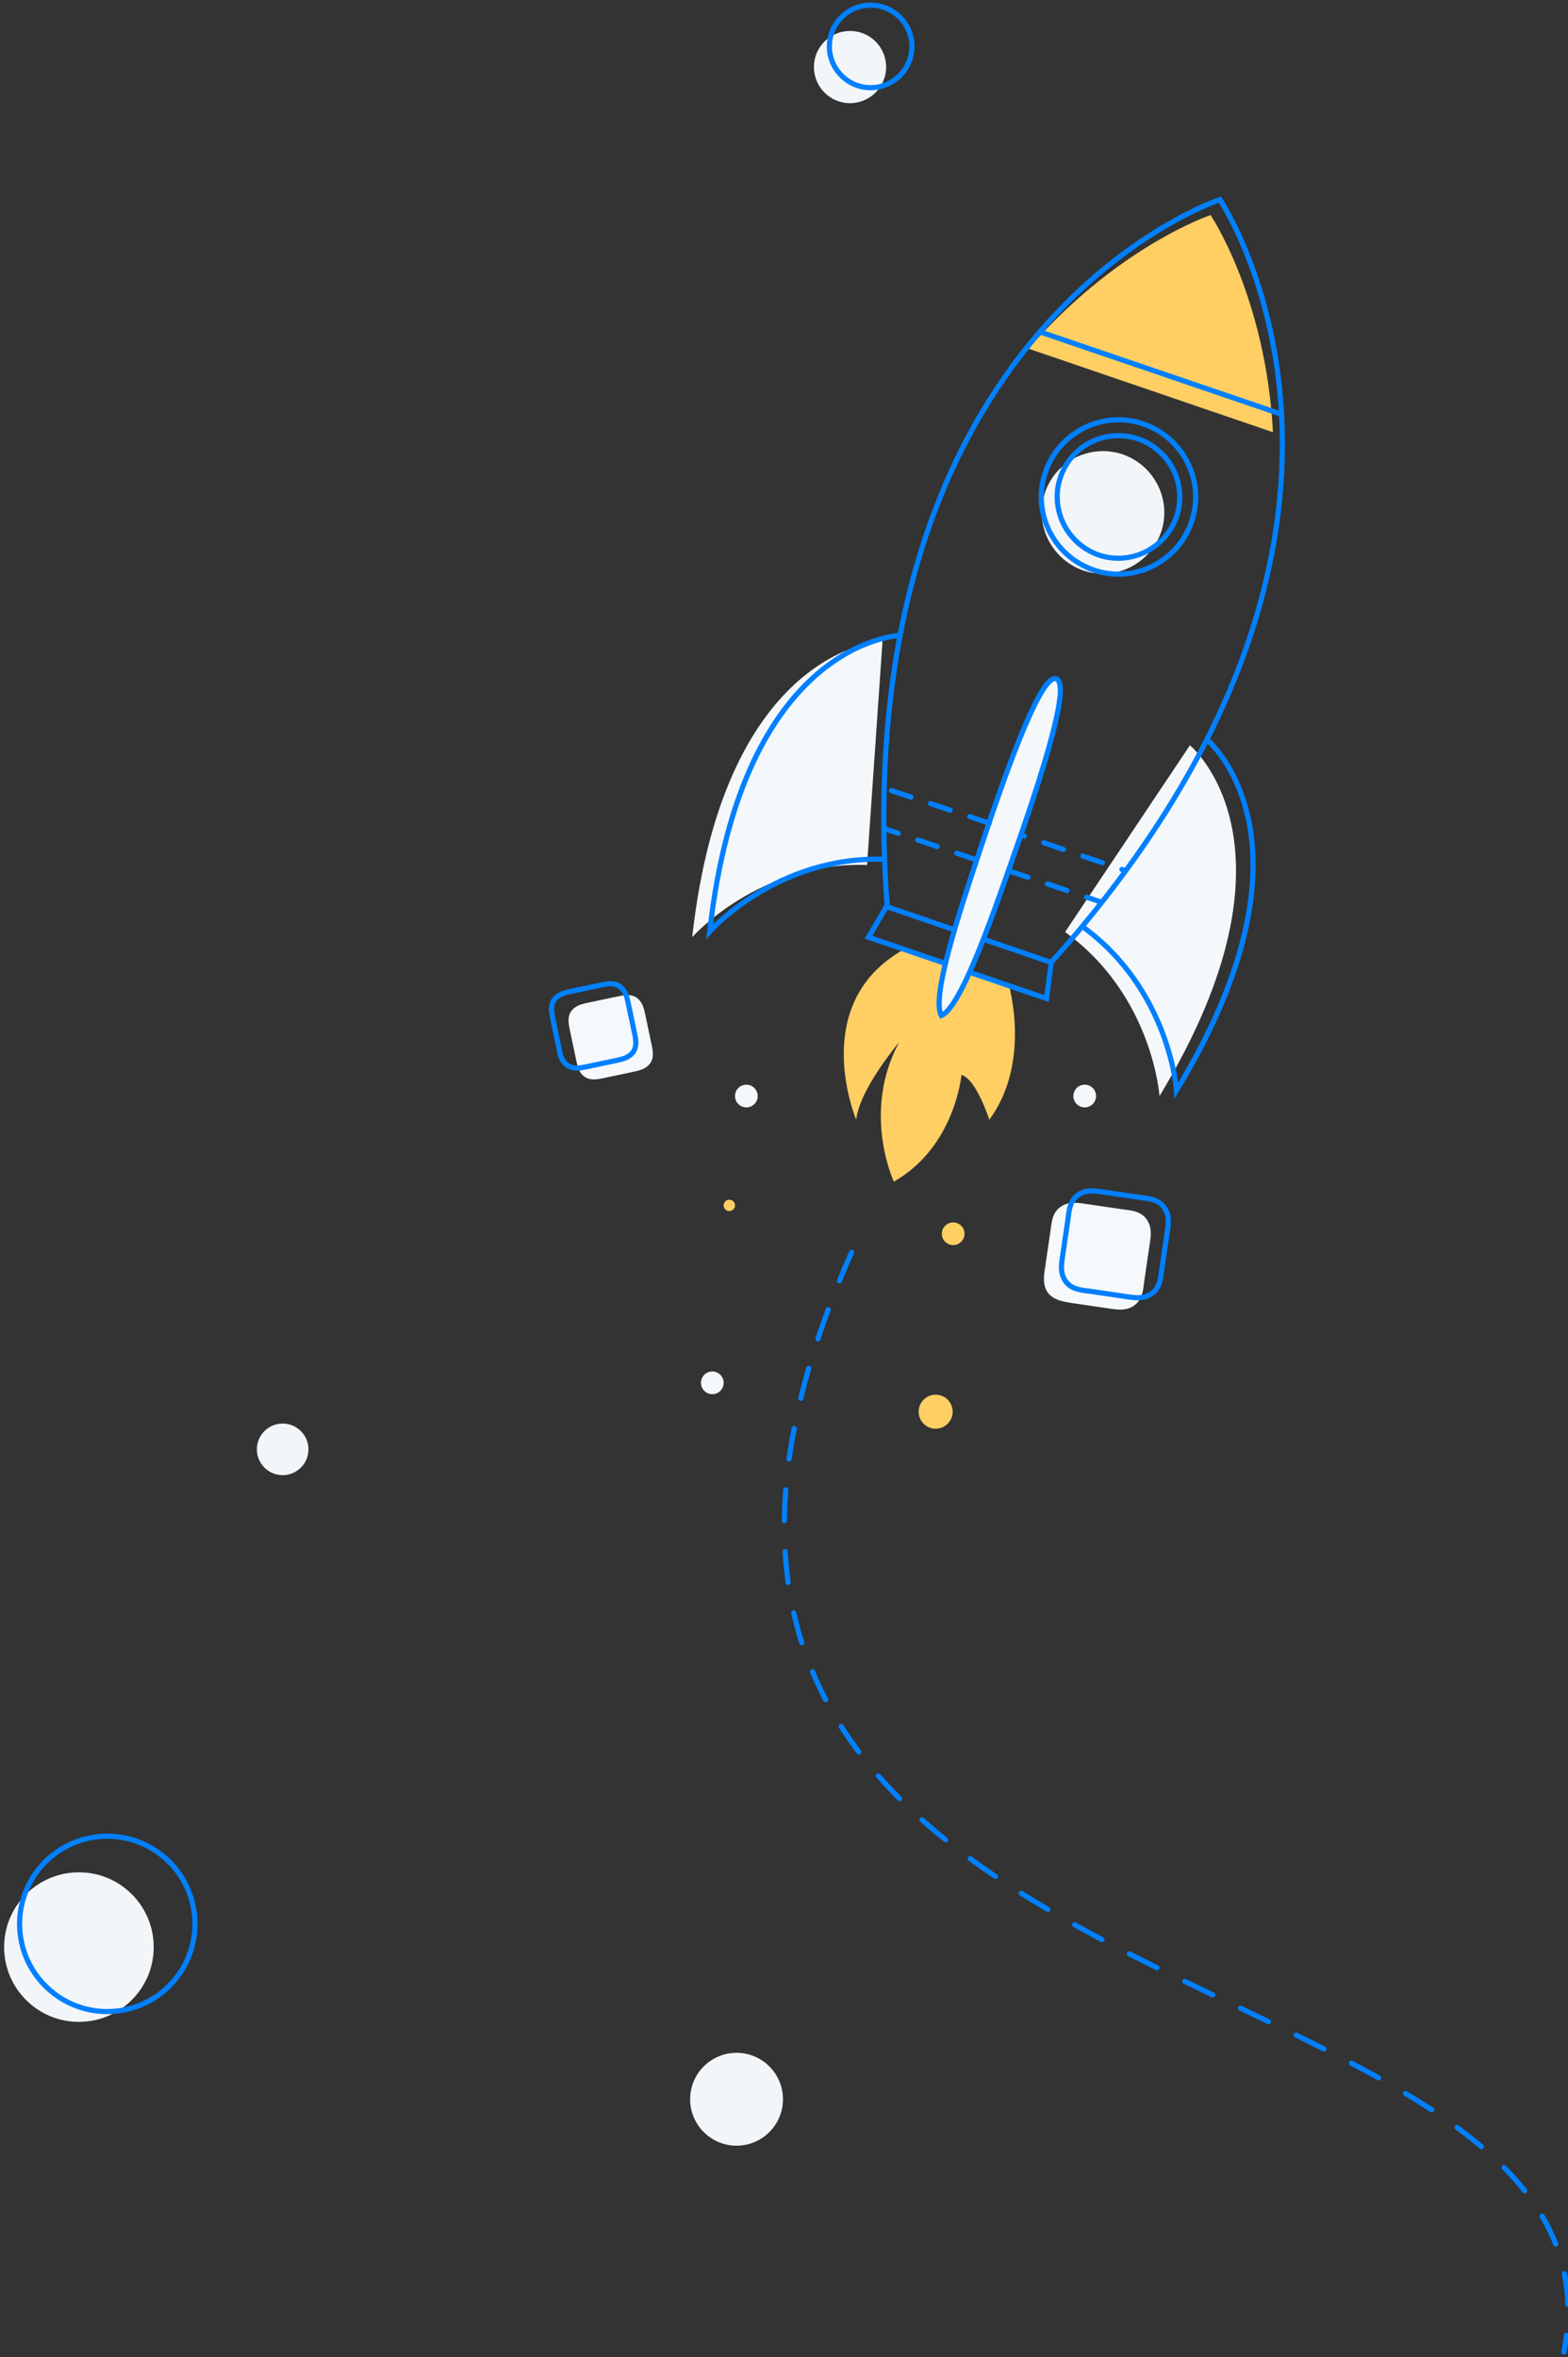 <?xml version="1.0" encoding="utf-8"?>
<!-- Generator: Adobe Illustrator 19.0.0, SVG Export Plug-In . SVG Version: 6.00 Build 0)  -->
<svg version="1.1" id="Layer_1" xmlns="http://www.w3.org/2000/svg" xmlns:xlink="http://www.w3.org/1999/xlink" x="0px" y="0px"
	 viewBox="-327 52 304 457" style="enable-background:new -327 52 304 457;" xml:space="preserve">
<rect x="-327" y="52" width="304" height="457" fill="#333333" stroke="none"/>
<style type="text/css">
	.st0{fill:#F3F6F9;}
	.st1{fill:none;stroke:#0080FF;}
	.st2{fill:#F5F9FC;}
	.st3{fill:#FFCF64;}
	.st4{fill:#F5F8FB;}
	.st5{fill:none;stroke:#0080FF;stroke-linecap:round;stroke-dasharray:6,6;}
	.st6{fill:none;stroke:#0080FF;stroke-linecap:round;}
	.st7{fill:none;stroke:#0080FF;stroke-linecap:round;stroke-dasharray:4,4;}
</style>
<title>C5083A67-D295-4566-AE2D-ED46A8A4480F</title>
<g transform="translate(0 1)">
	<g transform="translate(128)">
		<circle class="st0" cx="-290.2" cy="64" r="7"/>
		<circle class="st1" cx="-286.2" cy="60" r="8"/>
	</g>
	<g transform="translate(153 275)">
		<circle class="st0" cx="-464.7" cy="153.5" r="14.5"/>
		<circle class="st0" cx="-337.2" cy="183" r="9"/>
		<circle class="st0" cx="-425.2" cy="57" r="5"/>
		<circle class="st1" cx="-459.2" cy="149" r="17"/>
	</g>
	<path class="st2" d="M-119.4,303.6l7.5,1.1c1.9,0.3,3.4,0.4,4.8-0.6c1.4-1,1.7-2.5,1.9-4.4l1.1-7.5c0.3-1.9,0.4-3.4-0.6-4.8
		c-1-1.4-2.5-1.7-4.4-1.9l-7.5-1.1c-1.9-0.3-3.4-0.4-4.8,0.6c-1.4,1-1.7,2.5-1.9,4.4l-1.1,7.5c-0.3,1.9-0.4,3.4,0.6,4.8
		C-122.7,303-121.2,303.3-119.4,303.6z M-213.6,259.8c1.1,0.7,2.3,0.5,3.7,0.2l5.7-1.2c1.4-0.3,2.5-0.6,3.3-1.7
		c0.7-1.1,0.5-2.3,0.2-3.7l-1.2-5.7c-0.3-1.4-0.6-2.5-1.7-3.3c-1.1-0.7-2.3-0.5-3.7-0.2l-5.7,1.2c-1.4,0.3-2.5,0.6-3.3,1.7
		c-0.7,1.1-0.5,2.3-0.2,3.7l1.2,5.7C-215,257.9-214.7,259.1-213.6,259.8L-213.6,259.8z"/>
	<path class="st1" d="M-116,301.3l7.5,1.1c1.9,0.3,3.4,0.4,4.8-0.6c1.4-1,1.7-2.5,1.9-4.4l1.1-7.5c0.3-1.9,0.4-3.4-0.6-4.8
		c-1-1.4-2.5-1.7-4.4-1.9l-7.5-1.1c-1.9-0.3-3.4-0.4-4.8,0.6c-1.4,1-1.7,2.5-1.9,4.4l-1.1,7.5c-0.3,1.9-0.4,3.4,0.6,4.8
		C-119.4,300.8-117.9,301.1-116,301.3z M-216.9,257.6c1.1,0.7,2.3,0.5,3.7,0.2l5.7-1.2c1.4-0.3,2.5-0.6,3.3-1.7
		c0.7-1.1,0.5-2.3,0.2-3.7l-1.2-5.7c-0.3-1.4-0.6-2.5-1.7-3.3c-1.1-0.7-2.3-0.5-3.7-0.2l-5.7,1.2c-1.4,0.3-2.5,0.6-3.3,1.7
		c-0.7,1.1-0.5,2.3-0.2,3.7l1.2,5.7C-218.4,255.7-218.1,256.8-216.9,257.6L-216.9,257.6z"/>
	<ellipse class="st3" cx="-142.2" cy="290.2" rx="2.2" ry="2.2"/>
	<ellipse class="st4" cx="-116.7" cy="263.5" rx="2.2" ry="2.2"/>
	<ellipse class="st4" cx="-182.3" cy="263.5" rx="2.2" ry="2.2"/>
	<circle class="st4" cx="-188.9" cy="319.1" r="2.2"/>
	<ellipse class="st3" cx="-145.6" cy="324.7" rx="3.3" ry="3.3"/>
	<circle class="st3" cx="-185.6" cy="284.7" r="1.1"/>
	<path class="st3" d="M-151.8,235.1c-18.7,10.5-9.2,33-9.2,33c0.6-5.9,8.3-15,8.3-15c-7.3,13.6-1,27-1,27
		c11.9-6.8,13.1-20.7,13.1-20.7c2.9,0.8,5.4,8.7,5.4,8.7c8.2-11.1,3.8-26.1,3.8-26.1 M-127.6,118.6l47.4,16.2
		c-1.4-26.3-12.1-42.1-12.1-42.1S-110.3,98.7-127.6,118.6z"/>
	<path class="st4" d="M-120.5,231.7c17,12.3,18.3,31.8,18.3,31.8c29.5-48.6,5.9-68,5.9-68 M-158.9,218.7c-21-0.7-33.9,14-33.9,14
		c6.3-56.5,36.9-57.4,36.9-57.4"/>
	<path class="st5" d="M-161.9,293.8C-230,448.1-8.2,424.9-23.8,507"/>
	<path class="st0" d="M-124.4,146.5c-2.1,6.2,1.2,12.9,7.4,15.1c6.2,2.1,12.9-1.2,15.1-7.4c2.1-6.2-1.2-12.9-7.4-15.1
		C-115.6,137-122.3,140.3-124.4,146.5L-124.4,146.5z"/>
	<path class="st1" d="M-115,161.5c7.8,2.7,16.3-1.5,19-9.3c2.7-7.8-1.5-16.3-9.3-19c-7.8-2.7-16.3,1.5-19,9.3
		C-127,150.3-122.8,158.8-115,161.5z"/>
	<path class="st6" d="M-121.4,143.5c-2.1,6.2,1.2,12.9,7.4,15.1c6.2,2.1,12.9-1.2,15.1-7.4c2.1-6.2-1.2-12.9-7.4-15.1
		C-112.6,134-119.3,137.3-121.4,143.5L-121.4,143.5z"/>
	<path class="st1" d="M-117.2,230.6c17,12.3,18.3,31.8,18.3,31.8c29.5-48.6,5.9-68,5.9-68 M-139,239.5l14.9,5.1l0.9-6.9"/>
	<path class="st7" d="M-132.2,211.8l23.4,8 M-131.5,219.8l18,6.1"/>
	<path class="st1" d="M-136.3,233.1l13.1,4.5c75.6-84.5,32.7-147.9,32.7-147.9s-72.7,24-64.5,137.1l13.1,4.5 M-78.6,131.3l-46.9-16"
		/>
	<path class="st1" d="M-155.5,217.6c-21-0.7-33.9,14-33.9,14c6.3-56.5,36.9-57.4,36.9-57.4 M-143.7,237.8l-14.9-5.1l3.5-6"/>
	<path class="st4" d="M-122.2,182.6c2.8,1-2.4,17.6-8.2,34.1c-5.2,14.9-10.5,29.6-14.1,31.2c-1.9-3.4,2.9-18.4,7.9-33.3
		C-131.1,198-125,181.6-122.2,182.6L-122.2,182.6z"/>
	<path class="st1" d="M-122.2,182.6c2.8,1-2.4,17.6-8.2,34.1c-5.2,14.9-10.5,29.6-14.1,31.2c-1.9-3.4,2.9-18.4,7.9-33.3
		C-131.1,198-125,181.6-122.2,182.6L-122.2,182.6z"/>
	<path class="st7" d="M-135.2,210.6l-20.4-6.8 M-137.7,217.7l-18-6.1"/>
</g>
</svg>
